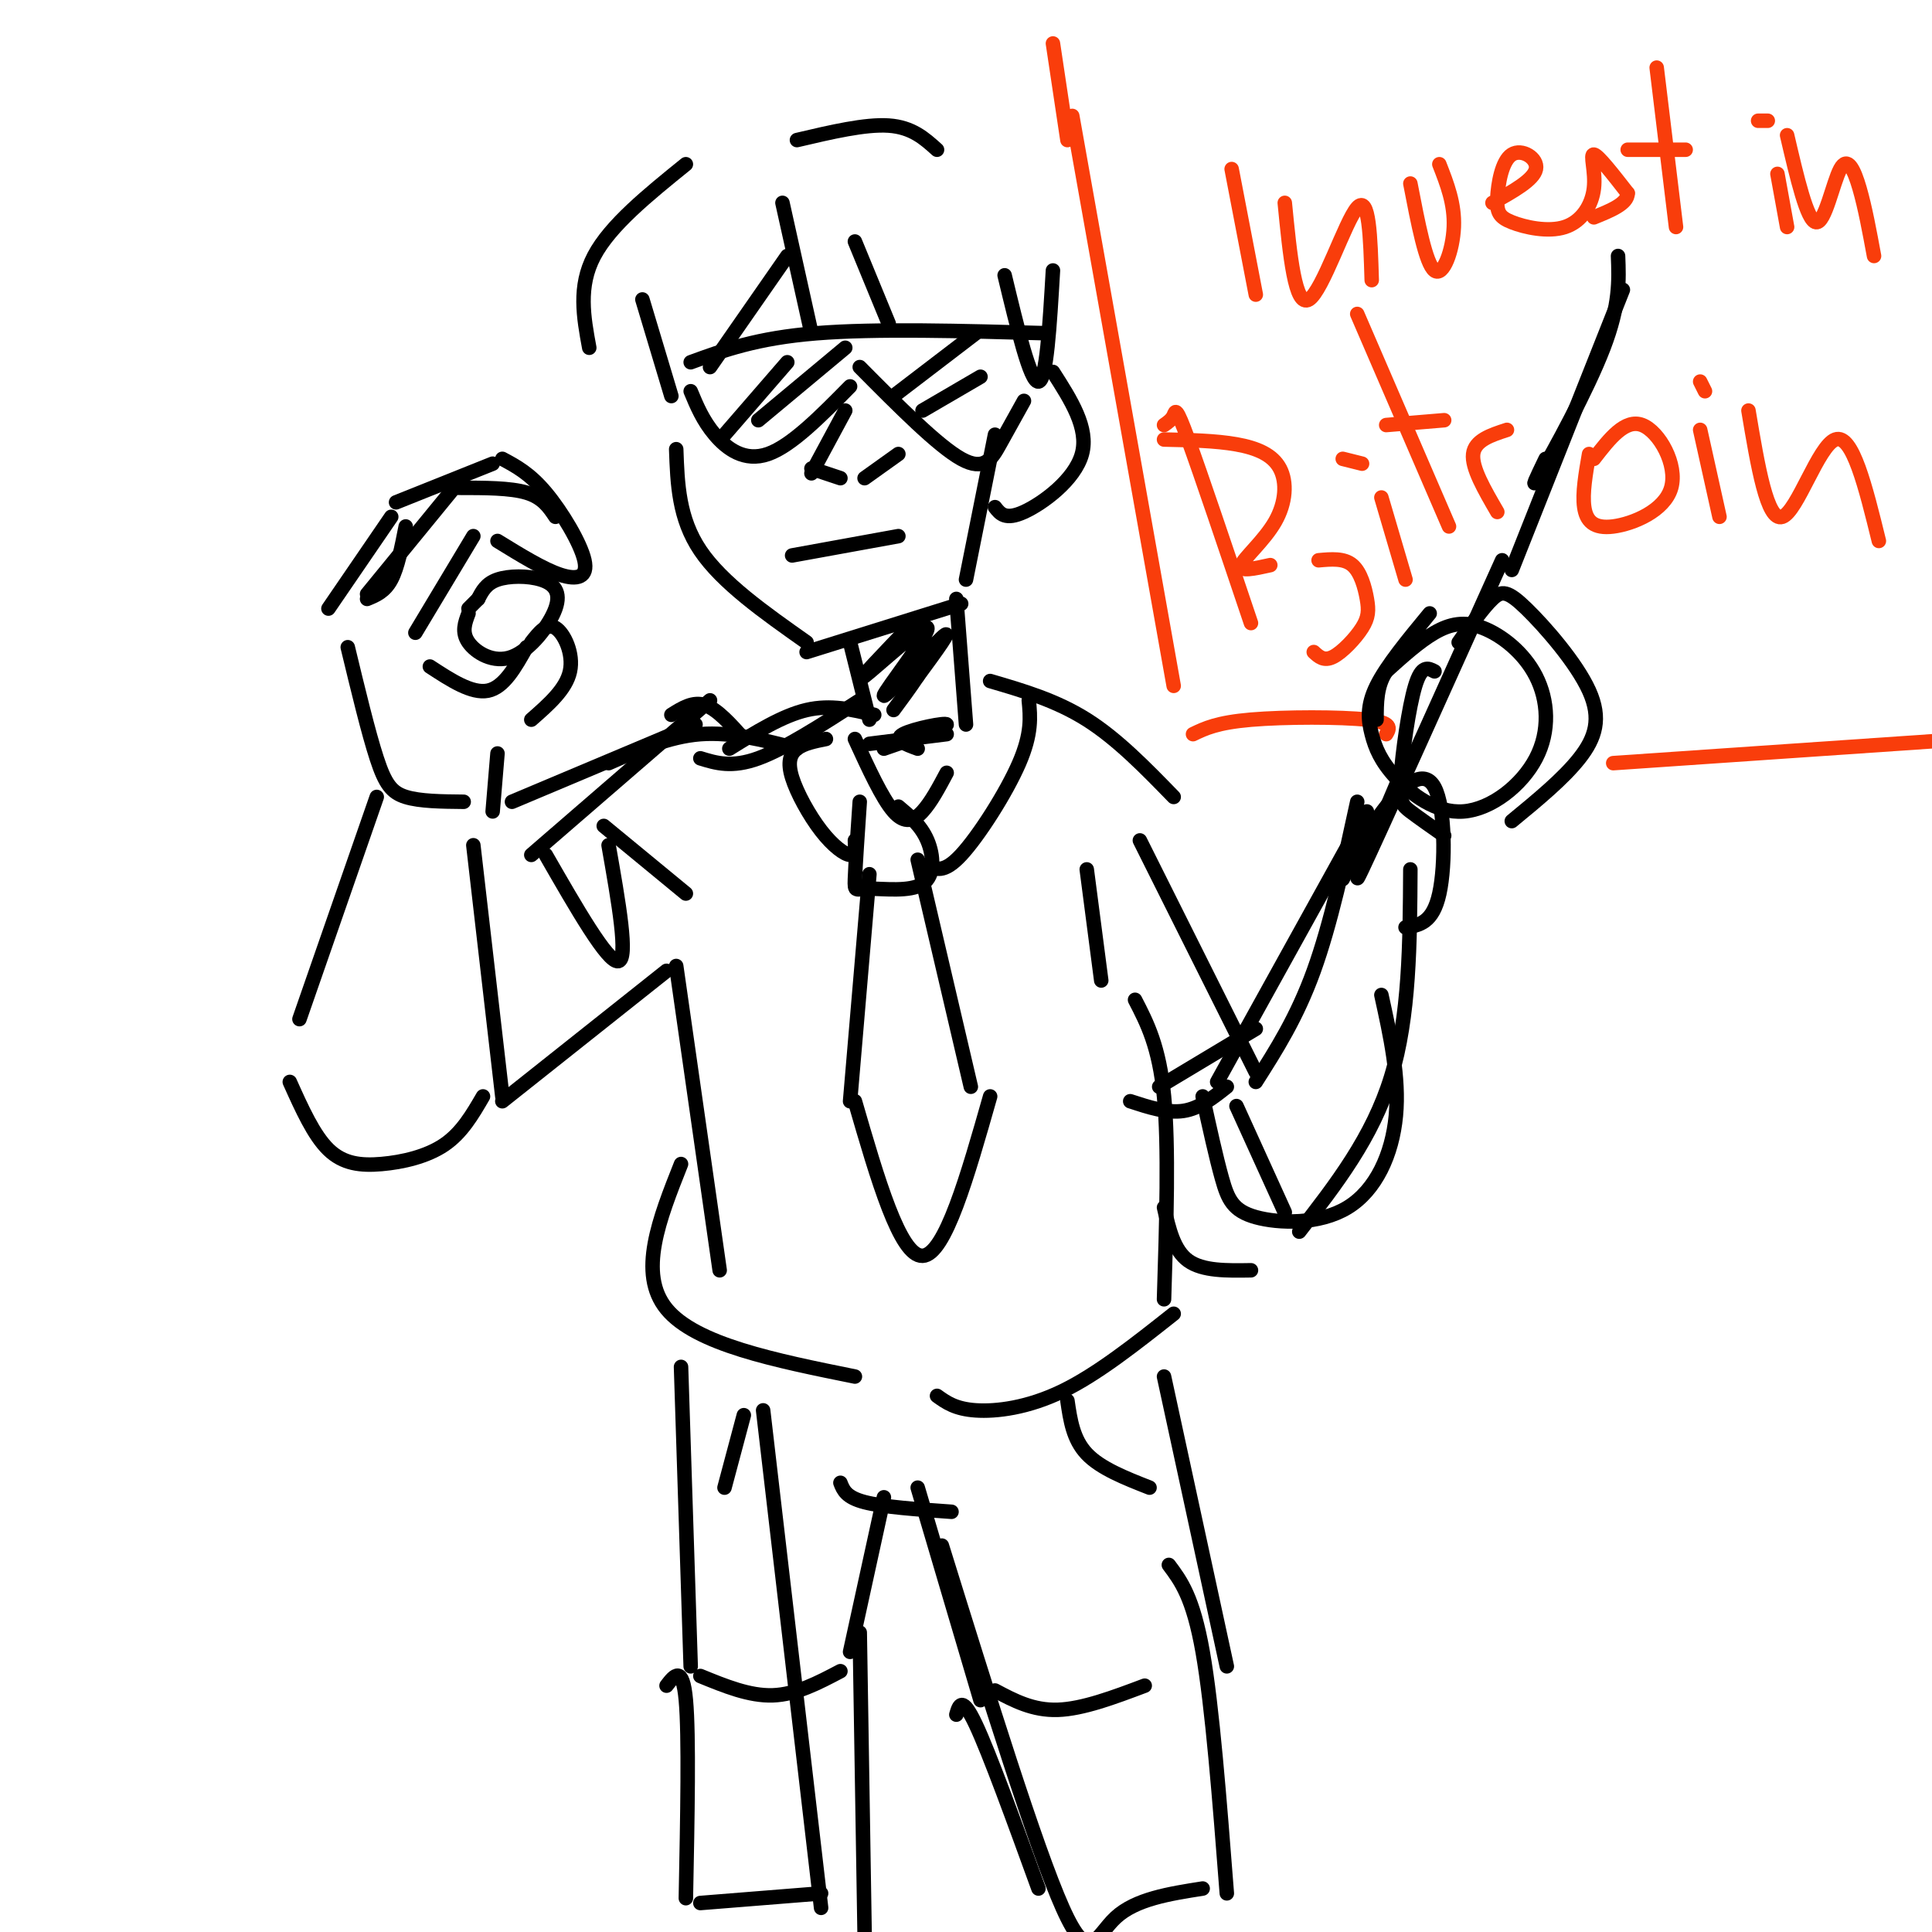 <svg viewBox='0 0 400 400' version='1.1' xmlns='http://www.w3.org/2000/svg' xmlns:xlink='http://www.w3.org/1999/xlink'><g fill='none' stroke='#000000' stroke-width='3' stroke-linecap='round' stroke-linejoin='round'><path d='M143,75c6.833,-2.500 13.667,-5.000 26,-6c12.333,-1.000 30.167,-0.500 48,0'/><path d='M143,81c1.267,3.044 2.533,6.089 5,9c2.467,2.911 6.133,5.689 11,4c4.867,-1.689 10.933,-7.844 17,-14'/><path d='M178,76c8.089,8.156 16.178,16.311 21,19c4.822,2.689 6.378,-0.089 8,-3c1.622,-2.911 3.311,-5.956 5,-9'/><path d='M150,90c0.000,0.000 13.000,-15.000 13,-15'/><path d='M157,87c0.000,0.000 18.000,-15.000 18,-15'/><path d='M185,82c0.000,0.000 17.000,-13.000 17,-13'/><path d='M191,85c0.000,0.000 12.000,-7.000 12,-7'/><path d='M168,97c0.000,0.000 6.000,2.000 6,2'/><path d='M179,99c0.000,0.000 7.000,-5.000 7,-5'/><path d='M168,98c0.000,0.000 7.000,-13.000 7,-13'/><path d='M164,115c0.000,0.000 22.000,-4.000 22,-4'/><path d='M162,42c0.000,0.000 6.000,27.000 6,27'/><path d='M177,50c0.000,0.000 7.000,17.000 7,17'/><path d='M142,34c-7.833,6.333 -15.667,12.667 -19,19c-3.333,6.333 -2.167,12.667 -1,19'/><path d='M133,62c0.000,0.000 6.000,20.000 6,20'/><path d='M147,76c0.000,0.000 16.000,-23.000 16,-23'/><path d='M165,29c7.083,-1.667 14.167,-3.333 19,-3c4.833,0.333 7.417,2.667 10,5'/><path d='M208,57c2.667,11.083 5.333,22.167 7,22c1.667,-0.167 2.333,-11.583 3,-23'/><path d='M140,93c0.250,7.167 0.500,14.333 5,21c4.500,6.667 13.250,12.833 22,19'/><path d='M167,135c0.000,0.000 32.000,-10.000 32,-10'/><path d='M200,120c0.000,0.000 6.000,-30.000 6,-30'/><path d='M206,105c1.067,1.378 2.133,2.756 6,1c3.867,-1.756 10.533,-6.644 12,-12c1.467,-5.356 -2.267,-11.178 -6,-17'/><path d='M176,133c0.000,0.000 4.000,16.000 4,16'/><path d='M180,154c0.000,0.000 16.000,-2.000 16,-2'/><path d='M198,124c0.000,0.000 2.000,26.000 2,26'/><path d='M189,129c-6.075,6.314 -12.150,12.628 -10,11c2.150,-1.628 12.525,-11.199 13,-10c0.475,1.199 -8.949,13.169 -9,14c-0.051,0.831 9.271,-9.477 12,-12c2.729,-2.523 -1.136,2.738 -5,8'/><path d='M190,140c-1.667,2.500 -3.333,4.750 -5,7'/><path d='M178,145c-7.750,5.000 -15.500,10.000 -21,12c-5.500,2.000 -8.750,1.000 -12,0'/><path d='M205,141c6.833,2.000 13.667,4.000 20,8c6.333,4.000 12.167,10.000 18,16'/><path d='M97,127c-0.739,1.940 -1.479,3.879 0,6c1.479,2.121 5.175,4.422 9,3c3.825,-1.422 7.778,-6.567 9,-10c1.222,-3.433 -0.286,-5.155 -3,-6c-2.714,-0.845 -6.632,-0.813 -9,0c-2.368,0.813 -3.184,2.406 -4,4'/><path d='M99,124c-1.000,1.000 -1.500,1.500 -2,2'/><path d='M82,104c0.000,0.000 20.000,-8.000 20,-8'/><path d='M104,95c2.827,1.506 5.655,3.012 9,7c3.345,3.988 7.208,10.458 8,14c0.792,3.542 -1.488,4.155 -5,3c-3.512,-1.155 -8.256,-4.077 -13,-7'/><path d='M81,107c0.000,0.000 -13.000,19.000 -13,19'/><path d='M98,111c0.000,0.000 -12.000,20.000 -12,20'/><path d='M89,138c4.333,2.833 8.667,5.667 12,5c3.333,-0.667 5.667,-4.833 8,-9'/><path d='M110,133c1.600,-2.044 3.200,-4.089 5,-3c1.800,1.089 3.800,5.311 3,9c-0.800,3.689 -4.400,6.844 -8,10'/><path d='M72,134c2.133,8.844 4.267,17.689 6,23c1.733,5.311 3.067,7.089 6,8c2.933,0.911 7.467,0.956 12,1'/><path d='M103,156c0.000,0.000 -1.000,12.000 -1,12'/><path d='M84,109c-0.833,4.250 -1.667,8.500 -3,11c-1.333,2.500 -3.167,3.250 -5,4'/><path d='M76,123c0.000,0.000 18.000,-22.000 18,-22'/><path d='M95,101c5.333,0.000 10.667,0.000 14,1c3.333,1.000 4.667,3.000 6,5'/><path d='M78,165c0.000,0.000 -16.000,46.000 -16,46'/><path d='M60,224c2.476,5.518 4.952,11.036 8,14c3.048,2.964 6.667,3.375 11,3c4.333,-0.375 9.381,-1.536 13,-4c3.619,-2.464 5.810,-6.232 8,-10'/><path d='M98,175c0.000,0.000 6.000,52.000 6,52'/><path d='M106,166c0.000,0.000 38.000,-16.000 38,-16'/><path d='M126,158c6.250,-2.750 12.500,-5.500 19,-6c6.500,-0.500 13.250,1.250 20,3'/><path d='M104,228c0.000,0.000 34.000,-27.000 34,-27'/><path d='M110,177c0.000,0.000 37.000,-32.000 37,-32'/><path d='M139,148c2.250,-1.417 4.500,-2.833 7,-2c2.500,0.833 5.250,3.917 8,7'/><path d='M113,177c6.417,11.167 12.833,22.333 15,22c2.167,-0.333 0.083,-12.167 -2,-24'/><path d='M125,171c0.000,0.000 17.000,14.000 17,14'/><path d='M151,155c5.500,-3.417 11.000,-6.833 16,-8c5.000,-1.167 9.500,-0.083 14,1'/><path d='M177,153c2.822,6.156 5.644,12.311 8,15c2.356,2.689 4.244,1.911 6,0c1.756,-1.911 3.378,-4.956 5,-8'/><path d='M183,155c6.556,-2.267 13.111,-4.533 13,-5c-0.111,-0.467 -6.889,0.867 -9,2c-2.111,1.133 0.444,2.067 3,3'/><path d='M140,200c0.000,0.000 9.000,63.000 9,63'/><path d='M141,241c-4.500,11.333 -9.000,22.667 -3,30c6.000,7.333 22.500,10.667 39,14'/><path d='M194,289c1.889,1.356 3.778,2.711 8,3c4.222,0.289 10.778,-0.489 18,-4c7.222,-3.511 15.111,-9.756 23,-16'/><path d='M235,207c2.500,4.833 5.000,9.667 6,20c1.000,10.333 0.500,26.167 0,42'/><path d='M234,228c3.833,1.250 7.667,2.500 11,2c3.333,-0.500 6.167,-2.750 9,-5'/><path d='M236,174c0.000,0.000 24.000,48.000 24,48'/><path d='M225,180c0.000,0.000 3.000,23.000 3,23'/><path d='M241,250c1.000,4.417 2.000,8.833 5,11c3.000,2.167 8.000,2.083 13,2'/><path d='M256,229c0.000,0.000 10.000,22.000 10,22'/><path d='M260,224c4.250,-6.667 8.500,-13.333 12,-23c3.500,-9.667 6.250,-22.333 9,-35'/><path d='M269,255c7.583,-9.750 15.167,-19.500 19,-32c3.833,-12.500 3.917,-27.750 4,-43'/><path d='M278,182c2.744,-5.274 5.488,-10.548 9,-15c3.512,-4.452 7.792,-8.083 10,-4c2.208,4.083 2.345,15.881 1,22c-1.345,6.119 -4.173,6.560 -7,7'/><path d='M297,139c-1.333,-0.702 -2.667,-1.405 -4,3c-1.333,4.405 -2.667,13.917 -3,19c-0.333,5.083 0.333,5.738 2,7c1.667,1.262 4.333,3.131 7,5'/><path d='M313,170c5.341,-4.394 10.683,-8.788 14,-13c3.317,-4.212 4.611,-8.242 2,-14c-2.611,-5.758 -9.126,-13.242 -13,-17c-3.874,-3.758 -5.107,-3.788 -7,-2c-1.893,1.788 -4.447,5.394 -7,9'/><path d='M313,118c0.000,0.000 23.000,-58.000 23,-58'/><path d='M291,158c-6.167,14.500 -12.333,29.000 -9,22c3.333,-7.000 16.167,-35.500 29,-64'/><path d='M320,95c-1.800,3.733 -3.600,7.467 -1,3c2.600,-4.467 9.600,-17.133 13,-26c3.400,-8.867 3.200,-13.933 3,-19'/><path d='M141,283c0.000,0.000 2.000,62.000 2,62'/><path d='M145,347c5.083,2.083 10.167,4.167 15,4c4.833,-0.167 9.417,-2.583 14,-5'/><path d='M176,342c0.000,0.000 7.000,-32.000 7,-32'/><path d='M190,308c0.000,0.000 13.000,44.000 13,44'/><path d='M206,350c3.917,2.083 7.833,4.167 13,4c5.167,-0.167 11.583,-2.583 18,-5'/><path d='M241,285c0.000,0.000 13.000,60.000 13,60'/><path d='M178,166c-0.447,6.566 -0.893,13.132 -1,16c-0.107,2.868 0.126,2.037 3,2c2.874,-0.037 8.389,0.721 11,-1c2.611,-1.721 2.317,-5.920 1,-9c-1.317,-3.080 -3.659,-5.040 -6,-7'/><path d='M180,181c0.000,0.000 -4.000,47.000 -4,47'/><path d='M177,228c4.667,16.083 9.333,32.167 14,32c4.667,-0.167 9.333,-16.583 14,-33'/><path d='M201,225c0.000,0.000 -11.000,-47.000 -11,-47'/><path d='M171,153c-2.287,0.455 -4.574,0.909 -6,2c-1.426,1.091 -1.990,2.818 -1,6c0.990,3.182 3.536,7.818 6,11c2.464,3.182 4.847,4.909 6,5c1.153,0.091 1.077,-1.455 1,-3'/><path d='M192,179c1.667,0.978 3.333,1.956 7,-2c3.667,-3.956 9.333,-12.844 12,-19c2.667,-6.156 2.333,-9.578 2,-13'/></g>
<g fill='none' stroke='#F93D0B' stroke-width='3' stroke-linecap='round' stroke-linejoin='round'><path d='M255,35c0.000,0.000 5.000,26.000 5,26'/><path d='M266,42c1.067,10.889 2.133,21.778 5,20c2.867,-1.778 7.533,-16.222 10,-19c2.467,-2.778 2.733,6.111 3,15'/><path d='M292,38c1.600,8.311 3.200,16.622 5,18c1.800,1.378 3.800,-4.178 4,-9c0.200,-4.822 -1.400,-8.911 -3,-13'/><path d='M309,42c4.275,-2.381 8.550,-4.762 9,-7c0.450,-2.238 -2.924,-4.334 -5,-3c-2.076,1.334 -2.852,6.098 -3,9c-0.148,2.902 0.333,3.940 3,5c2.667,1.060 7.519,2.140 11,1c3.481,-1.140 5.591,-4.499 6,-8c0.409,-3.501 -0.883,-7.143 0,-7c0.883,0.143 3.942,4.072 7,8'/><path d='M337,40c0.000,2.167 -3.500,3.583 -7,5'/><path d='M343,14c0.000,0.000 4.000,33.000 4,33'/><path d='M337,31c0.000,0.000 12.000,0.000 12,0'/><path d='M368,36c0.000,0.000 2.000,11.000 2,11'/><path d='M364,25c0.000,0.000 2.000,0.000 2,0'/><path d='M370,28c2.071,8.887 4.143,17.774 6,18c1.857,0.226 3.500,-8.208 5,-11c1.500,-2.792 2.857,0.060 4,4c1.143,3.940 2.071,8.970 3,14'/><path d='M241,88c0.800,-0.556 1.600,-1.111 2,-2c0.400,-0.889 0.400,-2.111 3,5c2.600,7.111 7.800,22.556 13,38'/><path d='M241,91c5.356,0.118 10.711,0.236 15,1c4.289,0.764 7.510,2.174 9,5c1.490,2.826 1.247,7.069 -1,11c-2.247,3.931 -6.499,7.552 -7,9c-0.501,1.448 2.750,0.724 6,0'/><path d='M273,116c2.630,-0.238 5.260,-0.475 7,1c1.740,1.475 2.590,4.663 3,7c0.410,2.337 0.380,3.821 -1,6c-1.380,2.179 -4.108,5.051 -6,6c-1.892,0.949 -2.946,-0.026 -4,-1'/><path d='M286,103c0.000,0.000 5.000,17.000 5,17'/><path d='M281,65c0.000,0.000 19.000,44.000 19,44'/><path d='M287,88c0.000,0.000 12.000,-1.000 12,-1'/><path d='M278,95c0.000,0.000 4.000,1.000 4,1'/><path d='M312,89c-3.333,1.083 -6.667,2.167 -7,5c-0.333,2.833 2.333,7.417 5,12'/><path d='M329,94c-0.707,4.069 -1.413,8.137 -1,11c0.413,2.863 1.946,4.520 6,4c4.054,-0.520 10.630,-3.217 12,-8c1.370,-4.783 -2.466,-11.652 -6,-13c-3.534,-1.348 -6.767,2.826 -10,7'/><path d='M352,89c0.000,0.000 4.000,18.000 4,18'/><path d='M352,79c0.000,0.000 1.000,2.000 1,2'/><path d='M362,85c1.933,11.533 3.867,23.067 7,22c3.133,-1.067 7.467,-14.733 11,-16c3.533,-1.267 6.267,9.867 9,21'/><path d='M222,24c0.000,0.000 21.000,118.000 21,118'/><path d='M247,152c2.489,-1.200 4.978,-2.400 12,-3c7.022,-0.600 18.578,-0.600 24,0c5.422,0.600 4.711,1.800 4,3'/><path d='M334,158c0.000,0.000 73.000,-5.000 73,-5'/><path d='M221,29c0.000,0.000 -3.000,-20.000 -3,-20'/></g>
<g fill='none' stroke='#000000' stroke-width='3' stroke-linecap='round' stroke-linejoin='round'><path d='M296,127c-4.467,5.408 -8.933,10.816 -11,15c-2.067,4.184 -1.733,7.145 -1,10c0.733,2.855 1.865,5.605 5,9c3.135,3.395 8.271,7.437 14,7c5.729,-0.437 12.049,-5.352 15,-11c2.951,-5.648 2.533,-12.029 0,-17c-2.533,-4.971 -7.182,-8.531 -11,-10c-3.818,-1.469 -6.805,-0.848 -10,1c-3.195,1.848 -6.597,4.924 -10,8'/><path d='M287,139c-2.000,3.000 -2.000,6.500 -2,10'/><path d='M240,225c0.000,0.000 20.000,-12.000 20,-12'/><path d='M249,227c1.389,6.330 2.778,12.660 4,17c1.222,4.340 2.276,6.689 7,8c4.724,1.311 13.118,1.584 19,-2c5.882,-3.584 9.252,-11.024 10,-19c0.748,-7.976 -1.126,-16.488 -3,-25'/><path d='M252,224c0.000,0.000 31.000,-56.000 31,-56'/><path d='M138,349c1.667,-2.167 3.333,-4.333 4,3c0.667,7.333 0.333,24.167 0,41'/><path d='M145,394c0.000,0.000 25.000,-2.000 25,-2'/><path d='M178,338c0.000,0.000 1.000,62.000 1,62'/><path d='M198,355c0.583,-2.000 1.167,-4.000 4,2c2.833,6.000 7.917,20.000 13,34'/><path d='M195,320c9.733,31.311 19.467,62.622 25,75c5.533,12.378 6.867,5.822 11,2c4.133,-3.822 11.067,-4.911 18,-6'/><path d='M242,324c2.500,3.333 5.000,6.667 7,18c2.000,11.333 3.500,30.667 5,50'/><path d='M174,307c0.583,1.500 1.167,3.000 5,4c3.833,1.000 10.917,1.500 18,2'/><path d='M221,290c0.583,4.000 1.167,8.000 4,11c2.833,3.000 7.917,5.000 13,7'/><path d='M150,308c0.000,0.000 4.000,-15.000 4,-15'/><path d='M158,292c0.000,0.000 12.000,103.000 12,103'/></g>
</svg>